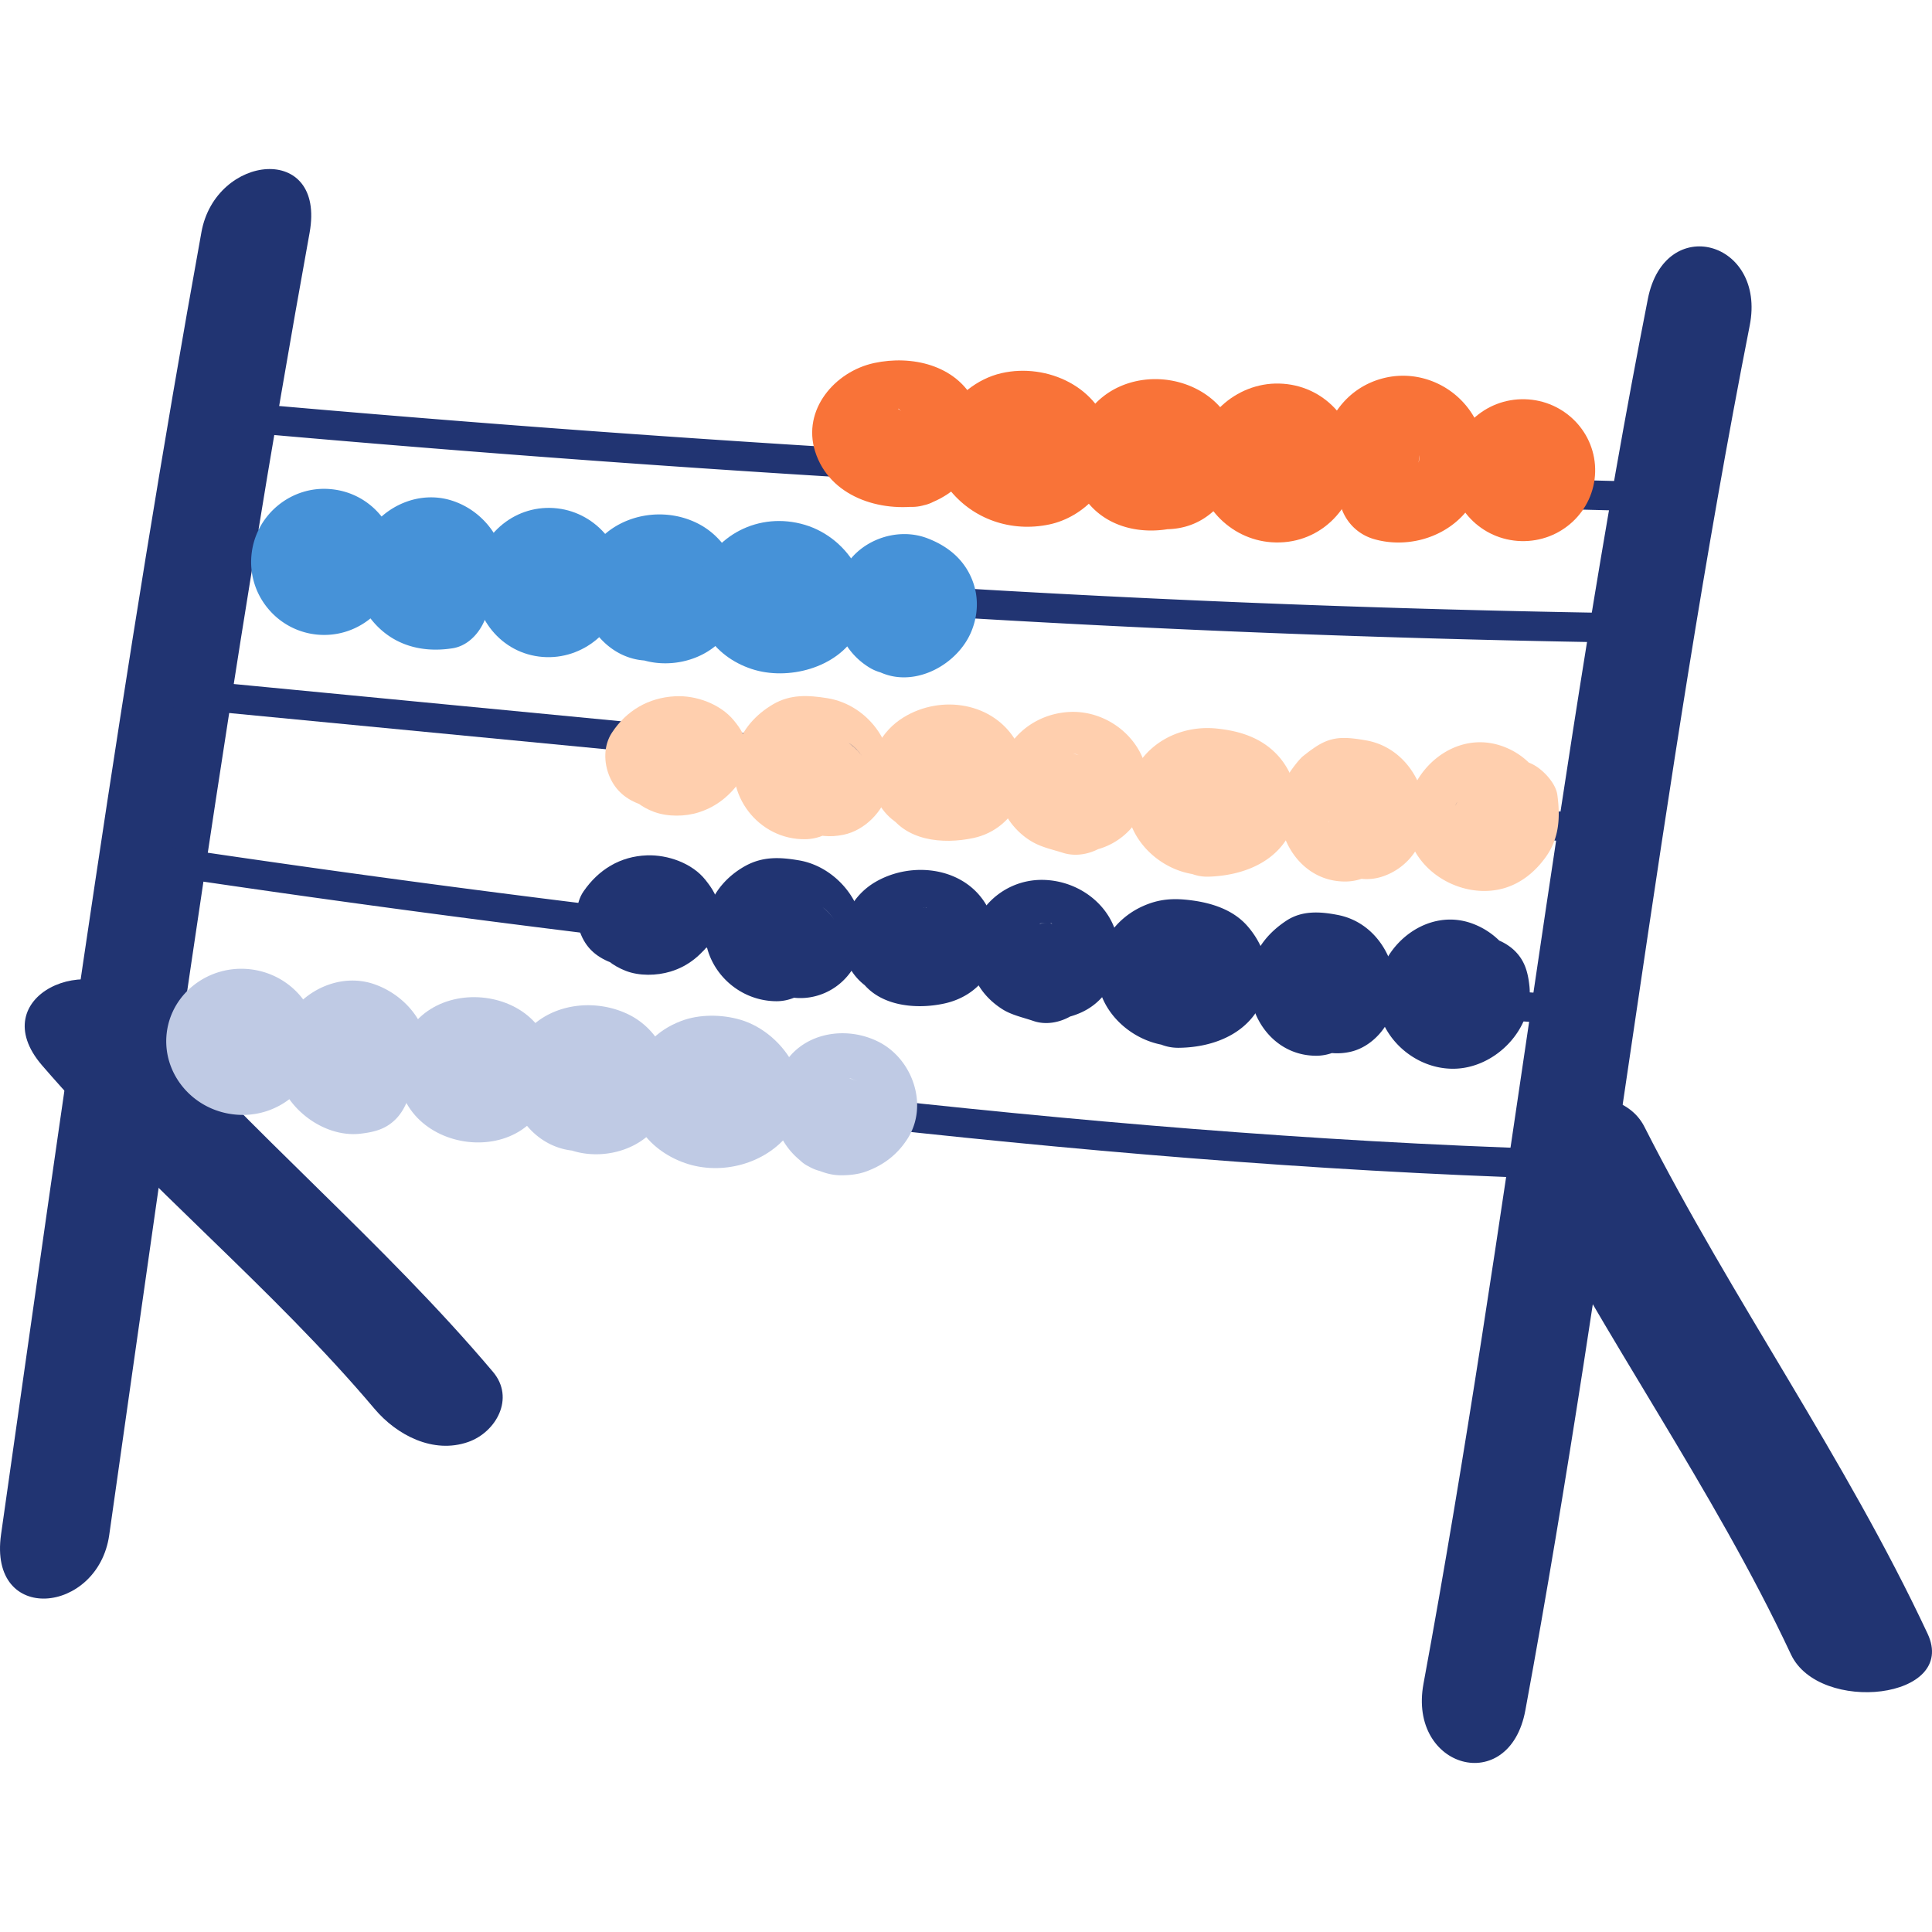 <svg preserveAspectRatio="xMidYMid meet" data-bbox="20 34 160 132" viewBox="20 34 160 132" height="200" width="200"
    xmlns="http://www.w3.org/2000/svg" data-type="color" role="img" aria-labelledby="comp-k03gpw5m-svgtitle">
    <title id="comp-k03gpw5m-svgtitle">Liczydło</title>
    <g>
        <path
            d="M156.468 44.759c-7.477 38.017-11.543 76.593-18.581 114.683-1.298 7.025 7.111 9.374 8.437 2.195 7.038-38.09 11.104-76.667 18.581-114.683 1.381-7.025-7.03-9.353-8.437-2.195z"
            fill="#213472" data-color="1"></path>
        <path
            d="M36.683 39.219c-6.486 35.793-11.471 71.844-16.595 107.851-1.071 7.528 8.022 6.622 8.957.058C34.168 111.12 39.153 75.07 45.639 39.277c1.359-7.5-7.782-6.538-8.956-.058z"
            fill="#213472" data-color="1"></path>
        <path
            d="M145.919 117.158c6.899 13.594 15.933 26.049 22.398 39.849 2.336 4.987 13.869 3.733 11.317-1.715-6.812-14.541-16.192-27.675-23.457-41.989-2.475-4.876-13.313-2.164-10.258 3.855z"
            fill="#213472" data-color="1"></path>
        <path
            d="M23.487 108.234c8.647 10.026 19.014 18.352 27.536 28.445 1.832 2.17 4.849 3.754 7.748 2.741 2.31-.807 3.896-3.628 2.057-5.806-9.123-10.804-20.055-19.794-29.299-30.513-3.968-4.603-12.979-.591-8.042 5.133z"
            fill="#213472" data-color="1"></path>
        <path
            d="M160.471 59.989a1769.943 1769.943 0 0 1-120.488-6.642c-1.564-.14-1.555 2.3 0 2.439a1769.943 1769.943 0 0 0 120.488 6.642c1.571.033 1.571-2.406 0-2.439z"
            fill="#213472" data-color="1"></path>
        <path
            d="M157.058 70.817A1243.057 1243.057 0 0 1 35.522 63.22c-1.559-.174-1.546 2.266 0 2.439a1243.057 1243.057 0 0 0 121.536 7.597c1.571.021 1.572-2.418 0-2.439z"
            fill="#213472" data-color="1"></path>
        <path
            d="M151.549 87.438L32.847 76.021c-1.563-.15-1.552 2.29 0 2.439l118.702 11.417c1.563.15 1.553-2.29 0-2.439z"
            fill="#213472" data-color="1"></path>
        <path
            d="M149.803 102.384A1351.954 1351.954 0 0 1 31.839 89.819c-1.537-.232-2.2 2.117-.649 2.352a1359.35 1359.35 0 0 0 118.613 12.652c1.569.098 1.563-2.341 0-2.439z"
            fill="#213472" data-color="1"></path>
        <path
            d="M148.598 115.169c-39.843-1.254-79.333-6.805-118.762-12.318-1.536-.215-2.201 2.135-.649 2.352 39.644 5.543 79.35 11.144 119.411 12.405 1.571.049 1.57-2.39 0-2.439z"
            fill="#213472" data-color="1"></path>
        <path
            d="M133.809 64.652c2.587.737 5.551-.019 7.384-2.018a6.896 6.896 0 0 0 .857-8.136c-1.497-2.557-4.504-3.894-7.401-3.198-3.063.736-4.962 3.364-5.226 6.392-.185 2.124 2.003 4.157 4.069 4.065 2.362-.106 3.871-1.789 4.069-4.065.01.364-.08.701-.27 1.01.233-.369.187-.312-.137.171-.474.33-.525.378-.151.144-.552.206-.615.247-.19.122a1.721 1.721 0 0 1-1.06.01c-.528-.268-.598-.296-.211-.083-.447-.37-.515-.402-.203-.094a1.423 1.423 0 0 1-.489-.843c.119.439.13.348.031-.275-.003.454.024.366.082-.263.27-.531.299-.601.088-.213.374-.446.407-.512.101-.198.465-.342.51-.398.133-.17.547-.213.608-.255.182-.126.621-.059.703-.082.247-.067.616.109.702.107.258-.005-2.045-.583-4.52.712-5.005 2.839-.493 2.166.652 4.377 2.842 5.001z"
            fill="#F97338" data-color="2"></path>
        <path
            d="M116.183 59.795c1.381.355 2.69-1.319 2.237-2.651-.453-1.332-2.137-1.987-3.518-1.634-1.381.353-2.448 1.813-1.934 3.054.754 1.823 3.215 1.231 3.215 1.231z"
            fill="#F97338" data-color="2"></path>
        <path
            d="M115.102 63.714c2.225.361 4.167-.084 5.762-1.741 1.472-1.529 2.079-3.868 1.48-5.91-1.197-4.077-6.135-5.722-9.785-3.971-3.72 1.784-5.122 6.884-2.074 9.965 1.764 1.782 4.411 2.198 6.781 1.658 2.077-.474 3.497-2.976 2.842-5-.704-2.172-2.779-3.346-5.005-2.839-.582.133.507-.095.617-.074-.108-.021-.31.083-.399.02-.09.002-.181 0-.271-.006l.695.101c-.174-.037-.753-.24-.103.028.319.151.386.174.201.069-.262-.16-.13-.061.395.295.486.461.567.923.569 1.578.099.329.064.627-.106.894-.156.306-.143.297.038-.025a2.32 2.32 0 0 1-.614.631c.331-.182.352-.2.062-.054a1.106 1.106 0 0 1-.718.154c.539-.018.025-.025-.221-.086.855.212-.444-.323-.039-.067.304.192-.45-.452-.544-.634-.203-.393-.242-.848-.185-1.277.186-1.386 1.544-1.749 2.785-1.548-2.092-.339-4.481.541-5.005 2.839-.446 1.955.595 4.636 2.842 5z"
            fill="#F97338" data-color="2"></path>
        <path
            d="M108.021 57.145c-.167-1.109-.891-1.86-1.982-2.185-1.039-.31-2.224-.285-3.145.279-.921.564-1.792 1.894-1.14 2.749 2.12 2.779 6.63 1.566 6.267-.843z"
            fill="#F97338" data-color="2"></path>
        <path
            d="M111.944 56.065c-.829-4.002-5.224-6.027-9.006-5.162-4.025.92-7.237 5.853-4.379 9.549 1.98 2.56 5.187 3.646 8.341 2.981 2.844-.6 5.465-3.228 5.189-6.286-.19-2.112-1.735-4.169-4.069-4.065-2.041.091-4.273 1.797-4.069 4.065.058.649.2-.517.261-.729.158-.319.187-.386.084-.202-.106.177-.062.124.134-.157.154-.139 1.047-.759.478-.475-.558.279.295-.138.316-.116-.042-.044-.948.305-.207.086.806-.238-.274.127-.255-.04.01-.089.924.247.266.015-.7-.247.523.117.046.041-.195-.031-.502-.464-.199-.105.211.166.234.17.068.012-.695-.756-.499.05.586 2.419-.067.227-.13.46-.296.64-.188.203-.507.174-.67.302-.24.188.42-.008.13-.031-.267-.052-.18-.027.261.076l-.363-.164.269.16-.364-.243c-.186-.21-.545-1.1-.402-.407.432 2.086 3.008 3.485 5.005 2.839 2.213-.717 3.308-2.769 2.845-5.003z"
            fill="#F97338" data-color="2"></path>
        <path
            d="M94.259 54.02c.552-.055.671-.079.357-.07-.316-.006-.196.022.358.085.022-.014-1.075-.06-.33-.037.766.024-.349.012-.24-.163.44.367.554.446.342.237-.219-.228-.123-.105.288.37.453.733.423 2.041-.013 2.774l-.412.524c.22-.205.184-.185-.106.058-.572.482.047.08.14-.014-.586.233-.728.303-.426.208.115-.036.232-.067.35-.091.673-.197-.671-.039-.225.042.13.024.484.064.617.019-.637-.101-.799-.113-.488-.037.303.086.163.015-.421-.214.622.36-.596-.644-.067-.084-.388-.41-.625-.847-.703-1.413-.03-.219.194-1.446.005-.84.063-.325.205-.605.427-.839.245-.29.255-.318.029-.084.187-.179 1.381-.688.699-.475-2.028.635-3.535 2.861-2.842 5 .66 2.036 2.83 3.519 5.005 2.839 3.631-1.136 5.946-4.964 4.098-8.579-1.546-3.024-5.211-3.836-8.299-3.174-3.271.702-5.982 3.879-4.899 7.319 1.183 3.757 5.386 5.08 8.917 4.477 2.103-.359 3.472-3.055 2.842-5-.733-2.266-2.749-3.223-5.003-2.838z"
            fill="#F97338" data-color="2"></path>
        <path fill="#F97338"
            d="M146.287 53.063c3.297.087 5.901 2.786 5.816 6.03-.085 3.244-2.827 5.805-6.124 5.718-3.297-.086-5.9-2.785-5.816-6.03.085-3.244 2.827-5.804 6.124-5.718z"
            data-color="2"></path>
        <path fill="#F97338"
            d="M125.917 52.628c3.207.084 5.74 2.71 5.657 5.865-.083 3.155-2.749 5.645-5.957 5.561-3.207-.084-5.74-2.71-5.657-5.865.083-3.155 2.749-5.645 5.957-5.56z"
            data-color="2"></path>
        <path
            d="M130.701 58.509c-.514 6.215-10.085 5.946-9.87-.322.215-6.281 9.702-5.904 9.87.322.03 1.119 1.774 1.123 1.744 0-.097-3.612-2.785-6.657-6.52-6.745-3.577-.084-6.772 2.805-6.838 6.423-.064 3.506 2.72 6.473 6.204 6.72 3.871.275 6.845-2.667 7.153-6.398.093-1.118-1.651-1.112-1.743 0z"
            fill="#F97338" data-color="2"></path>
        <path
            d="M56.407 69.767c-1.217.262-2.582-.567-2.859-1.78-.277-1.213.643-2.577 1.879-2.727s2.474 1.012 2.352 2.25"
            fill="#4692D8" data-color="3"></path>
        <path
            d="M55.325 65.847c.414-.13.828-.129 1.242.003-.412-.115-.307-.054.314.183-.683-.388.613.66.084.082.292.28.482.618.57 1.013-.084-.326-.089-.296-.016.088.079.311.064.622-.045.934.122-.41.068-.302-.163.323.228-.358.155-.269-.218.269l-.467.345c.373-.209.258-.165-.346.133-.4.115-.802.12-1.204.016l-.517-.226c.363.229.284.167-.237-.185a1.94 1.94 0 0 1-.546-.959c-.042-.686-.064-.805-.066-.357-.057 2.127 1.912 4.161 4.069 4.065 2.253-.101 4.007-1.786 4.069-4.065.075-2.768-1.872-5.273-4.492-6.073-2.658-.811-5.492.441-6.948 2.736-1.255 1.978-1.319 4.736.02 6.692 1.655 2.418 4.244 3.268 7.061 2.822 2.108-.334 3.466-3.073 2.842-5-.742-2.287-2.746-3.197-5.006-2.839z"
            fill="#4692D8" data-color="3"></path>
        <path
            d="M74 70.639c-1.296.174-2.299-1.517-1.738-2.697.561-1.18 2.166-1.599 3.383-1.12s2.023 1.946 1.418 3.036c-.89 1.601-3.063.781-3.063.781z"
            fill="#4692D8" data-color="3"></path>
        <path
            d="M74 66.574c-.469.001-.306.07.489.206.48.025.874.217 1.181.577-.22-.233-.21-.211.032.066a1.5 1.5 0 0 1 .418.775c-.216-.609.044.476.018.721-.052.488-.229.96-.582 1.315-.528.368-.609.441-.244.219l-.522.227c.727-.25-.881-.039-.107.014l-.59-.09c.324.094.32.076-.012-.052-.326-.156-.334-.148-.026.022a1.236 1.236 0 0 1-.571-.523c-.197-.287-.202-.286-.017.001l-.213-.514c-.142-.559-.008-1.246.297-1.731.134-.213 1.185-.963.695-.704l.609-.267c-.303.067-.247.065.17-.005.739-.113.196-.046-.001-.052-.642-.02.974.265.474.058-.13-.054-.281-.069-.415-.117-2.003-.728-4.544.817-5.005 2.839-.523 2.292.697 4.22 2.842 5 2.262.822 5.058.265 6.749-1.447 2.903-2.939 1.69-7.929-1.85-9.745-3.48-1.784-8.18-.375-9.478 3.495-1.224 3.648 1.649 8.054 5.661 7.842 2.122-.112 4.171-1.789 4.069-4.065-.097-2.106-1.795-4.185-4.071-4.065z"
            fill="#4692D8" data-color="3"></path>
        <path
            d="M81.721 69.097c.276-1.006 1.019-1.619 2.047-1.799.98-.171 2.055-.016 2.83.606.775.623 1.418 1.949.729 2.666-2.239 2.332-6.206.711-5.606-1.473z"
            fill="#4692D8" data-color="3"></path>
        <path
            d="M85.644 70.177c-.138.415-.432.61-.705.915-.244.159-.271.181-.082.065.191-.108.16-.098-.093.028-.312.127-.284.138.086.033l-.419.081c.467-.022.26-.005-.091-.04.643.064.015.022-.238-.164-.211-.155-.546-.832-.282-.243-.236-.526-.31-1.241-.166-1.805l.574-1.137c.402-.292.478-.361.229-.208-.478.284.711-.264.209-.076-.735.275.07-.209.165.017.002.004-.508-.02-.517-.009.104-.123 1.026.226.227-.027-.487-.154.745.373.323.125-.414-.243.65.668.211.169.062.071.544.787.277.326.358.614.438 1.258.292 1.95.436-2.075-.609-4.492-2.842-5-2.039-.464-4.537.614-5.005 2.839-.713 3.394 1.224 6.327 4.465 7.391 2.962.973 7.028-.062 8.655-2.891 2.09-3.633-.532-7.939-4.257-9.051-3.788-1.131-7.627.842-8.864 4.55-.673 2.019.777 4.53 2.842 5 2.247.512 4.286-.676 5.006-2.838z"
            fill="#4692D8" data-color="3"></path>
        <path
            d="M94.178 71.841c1.181.547 2.76-.539 2.671-1.837-.089-1.297-1.802-2.157-2.897-1.454-1.095.703-1.024 2.617.12 3.237"
            fill="#4692D8" data-color="3"></path>
        <path
            d="M93.097 75.76c2.838 1.137 6.21-.775 7.328-3.42.685-1.623.642-3.408-.221-4.973-.754-1.368-1.98-2.248-3.414-2.794-2.575-.98-5.768.219-6.983 2.707-1.396 2.856-.563 6.333 2.212 8.016 1.821 1.105 4.552.46 5.567-1.458 1.045-1.975.485-4.382-1.46-5.561a1.502 1.502 0 0 1-.245-.165l.823.636a2.287 2.287 0 0 1-.295-.319l.636.823a2.676 2.676 0 0 1-.208-.383l.41.971a2.814 2.814 0 0 1-.141-.572l.145 1.081a2.859 2.859 0 0 1 .018-.592l-.145 1.081a2.84 2.84 0 0 1 .119-.424l-.41.971c.062-.137.127-.256.21-.381l-.636.823c.095-.119.187-.215.302-.315l-.823.636c.13-.092.249-.161.395-.226l-.972.41c.149-.05.284-.082.44-.104l-1.082.145c.157-.009.298-.005.454.012l-1.082-.145c.207.038.395.094.588.175l-.972-.41c.142.071.268.146.398.236l-.823-.636c.163.131.3.268.429.432l-.636-.823c.087.131.153.253.215.397l-.41-.971c.036.095.063.193.08.293l-.145-1.081c.02.165.022.307.007.473l.145-1.081a2.427 2.427 0 0 1-.131.451l.41-.971a2.93 2.93 0 0 1-.247.404l.636-.823a3.2 3.2 0 0 1-.339.34l.823-.636a2.84 2.84 0 0 1-.553.324l.972-.41a2.94 2.94 0 0 1-.459.125l1.082-.145a2.47 2.47 0 0 1-.471.005l1.082.145a2.282 2.282 0 0 1-.458-.131c-.916-.367-2.321-.066-3.135.41-.844.493-1.649 1.46-1.87 2.429-.237 1.041-.186 2.209.41 3.132.608.944 1.392 1.451 2.43 1.867z"
            fill="#4692D8" data-color="3"></path>
        <path fill="#4692D8"
            d="M52.326 66.533a5.47 5.47 0 0 1-5.473 5.468 5.47 5.47 0 0 1-5.473-5.468 5.47 5.47 0 0 1 5.473-5.468 5.47 5.47 0 0 1 5.473 5.468z"
            data-color="3"></path>
        <path
            d="M46.856 72.582a6.019 6.019 0 0 1-4.663-2.189 6.005 6.005 0 0 1-1.367-4.423c.311-3.32 3.291-5.781 6.592-5.459 1.61.15 3.065.918 4.097 2.162a6.005 6.005 0 0 1 1.367 4.423c-.293 3.129-2.94 5.486-6.026 5.486zm-.012-10.935a4.856 4.856 0 0 0-3.113 1.125 4.846 4.846 0 0 0-1.748 3.307 4.892 4.892 0 0 0 4.415 5.32c2.661.263 5.074-1.728 5.325-4.412a4.85 4.85 0 0 0-1.105-3.574 4.853 4.853 0 0 0-3.774-1.766z"
            fill="#4692D8" data-color="3"></path>
        <path fill="#4692D8"
            d="M70.768 68.24a5.32 5.32 0 0 1-5.323 5.318 5.32 5.32 0 0 1-5.323-5.318 5.32 5.32 0 0 1 5.323-5.318 5.32 5.32 0 0 1 5.323 5.318z"
            data-color="3"></path>
        <path
            d="M59.273 67.745c-.132 3.355 2.213 6.394 5.677 6.661 3.324.257 6.319-2.24 6.652-5.556.333-3.316-2.122-6.356-5.429-6.746-3.429-.404-6.373 2.07-6.868 5.409-.163 1.097 1.517 1.57 1.681.463.335-2.261 1.96-4.138 4.375-4.184 2.619-.049 4.712 2.245 4.498 4.824-.483 5.809-9.069 4.887-8.841-.871.043-1.121-1.7-1.119-1.745 0z"
            fill="#4692D8" data-color="3"></path>
        <path
            d="M49.883 109.82c-1.271.223-2.669-.65-2.927-1.872-.259-1.222.729-2.557 2.016-2.668s2.546 1.091 2.39 2.326"
            fill="#BFCAE4" data-color="4"></path>
        <path
            d="M49.883 105.755a2.341 2.341 0 0 1-.48.034c.679.121.803.128.372.022.591.277.697.312.319.105l.444.346c-.295-.308-.232-.215.189.28.223.629.274.738.153.325.132.412.14.827.025 1.244-.278.565-.343.71-.194.433.153-.266.053-.151-.299.346.307-.294.214-.23-.28.191-.625.222-.73.273-.315.153a1.597 1.597 0 0 1-.877.076 1.432 1.432 0 0 1-.794-.241c-.464-.406-.539-.461-.225-.166a1.923 1.923 0 0 1-.546-.943c-.044-.683-.071-.801-.08-.354-.11 2.127 1.95 4.16 4.069 4.065 2.298-.103 3.951-1.786 4.069-4.065.144-2.789-1.851-5.171-4.379-6.078-2.512-.901-5.284.165-6.862 2.206-1.544 1.997-1.797 4.838-.424 7.007 1.251 1.976 3.727 3.433 6.118 3.143 1.117-.136 2.049-.364 2.877-1.191.706-.705 1.237-1.862 1.192-2.874-.093-1.982-1.81-4.339-4.072-4.064z"
            fill="#BFCAE4" data-color="4"></path>
        <path
            d="M68.137 111.255c-1.351.133-2.353-1.591-1.742-2.753.611-1.162 2.288-1.53 3.541-1.011 1.253.518 2.056 2.011 1.401 3.082-.962 1.572-3.2.682-3.2.682z"
            fill="#BFCAE4" data-color="4"></path>
        <path
            d="M68.137 107.19c.556-.011 1.261.346 1.633.744l.337.476c-.163-.286-.164-.262-.004.074.035.205.138 1.319.182.673.038.653-.148 1.19-.556 1.609-.237.268-.241.282-.01.041a1.335 1.335 0 0 1-.691.452c-.342.125-.348.134-.021.027.692-.237-.687.057-.195.043.479-.014-.881-.247-.197-.005-.518-.247-.642-.293-.373-.137.258.16.159.085-.296-.226l-.3-.418c.171.304.18.293.027-.034-.061-.51-.229-.933-.072-1.464a2.343 2.343 0 0 1 1.019-1.328l.581-.24c-.424.102-.266.089.473-.039-.206.018-.788-.087-.034.049.76.137.213.04.045-.01-.156-.047-.314-.081-.466-.14-1.991-.763-4.55.842-5.005 2.839-.53 2.323.71 4.183 2.842 5 2.296.88 5.219.341 6.932-1.431 2.882-2.98 1.654-8.021-1.998-9.762-3.206-1.528-7.521-.688-9.198 2.68-1.914 3.843.948 8.746 5.346 8.659 2.126-.042 4.168-1.839 4.069-4.065-.098-2.168-1.79-4.112-4.07-4.067z"
            fill="#BFCAE4" data-color="4"></path>
        <path
            d="M76.195 109.96c.311-.997 1.097-1.587 2.169-1.733 1.022-.139 2.135.049 2.925.697s1.426 1.994.694 2.689c-2.381 2.26-6.464.512-5.788-1.653z"
            fill="#BFCAE4" data-color="4"></path>
        <path
            d="M80.118 111.04c-.143.381-.305.693-.648.939-.119.085-.841.345-.485.266.357-.079-.666-.117.069.003.458.075.278.077-.055-.008-.381-.202-.443-.231-.186-.089.205.122.198.11-.021-.039-.073-.122-.586-.875-.273-.219-.451-.945.367-2.198.588-3.156.074-.322.619-.259-.04-.021-.537.194.705-.259.172-.101-.224.052-.18.054.131.005.358-.035.356-.041-.005-.017l-.27-.004.554.086c-.015-.041-.572-.154-.622-.162-.475-.079.701.329.305.104-.421-.238.644.649.198.149.065.073.547.773.275.314.342.582.474 1.29.313 1.95.502-2.062-.655-4.503-2.842-5-2.096-.477-4.466.629-5.005 2.839-.833 3.421 1.292 6.341 4.472 7.444 3.005 1.042 6.651.072 8.602-2.452 2.717-3.514-.282-8.316-4.02-9.418-1.54-.454-3.416-.475-4.926.105-2.1.806-3.35 2.242-4.128 4.322-.746 1.995.83 4.542 2.842 5 2.31.525 4.206-.703 5.005-2.84z"
            fill="#BFCAE4" data-color="4"></path>
        <path d="M89.07 113.103c1.214.584 2.88-.451 2.818-1.751-.062-1.3-1.821-2.215-2.975-1.547s-1.126 2.584.048 3.241"
            fill="#BFCAE4" data-color="4"></path>
        <path
            d="M87.016 116.613c.963.407 1.657.732 2.74.719.637-.007 1.327-.084 1.929-.299 1.478-.528 2.647-1.42 3.491-2.758 1.729-2.741.415-6.545-2.386-7.98-2.802-1.435-6.558-.763-8.068 2.221-1.452 2.87-.573 6.323 2.183 8.04 1.808 1.127 4.56.444 5.567-1.458 1.055-1.995.471-4.358-1.46-5.561a1.647 1.647 0 0 1-.251-.173l.823.636a1.675 1.675 0 0 1-.21-.211l.636.823a2.37 2.37 0 0 1-.297-.508l.41.971a3.015 3.015 0 0 1-.115-.429l.145 1.081a2.799 2.799 0 0 1-.009-.593l-.145 1.081c.032-.199.082-.379.157-.566l-.41.971c.068-.136.138-.252.227-.374l-.636.823a2.26 2.26 0 0 1 .321-.305l-.823.636c.085-.06.174-.112.269-.155l-.972.41c.152-.06.289-.1.45-.131l-1.082.145a2.53 2.53 0 0 1 .627.01l-1.082-.145c.16.033.306.074.46.13l-.972-.41c.199.087.377.187.555.313l-.823-.636c.165.135.305.277.436.446l-.636-.823c.059.083.111.171.155.263l-.41-.971c.062.147.103.279.135.436l-.145-1.081a2.08 2.08 0 0 1-.002.46l.145-1.081a2.317 2.317 0 0 1-.135.431l.41-.971a2.68 2.68 0 0 1-.247.385l.636-.823c-.107.12-.213.222-.336.325l.823-.636c-.175.126-.35.227-.548.315l.972-.41a3.154 3.154 0 0 1-.456.129l1.082-.145a2.467 2.467 0 0 1-.625.003l1.082.145a1.69 1.69 0 0 1-.305-.08l.972.41-.148-.062c-1.052-.445-1.982-.727-3.135-.41-.944.26-1.966.989-2.431 1.868-.499.943-.749 2.086-.41 3.132.304.929.925 2.026 1.872 2.427z"
            fill="#BFCAE4" data-color="4"></path>
        <path fill="#BFCAE4"
            d="M40.68 100.85c3.12.368 5.362 3.099 5.007 6.098s-3.171 5.13-6.292 4.761-5.362-3.1-5.007-6.098 3.172-5.131 6.292-4.762z"
            data-color="4"></path>
        <path
            d="M40.1 112.333a6.43 6.43 0 0 1-.793-.049c-3.432-.415-5.898-3.447-5.497-6.757.402-3.308 3.529-5.663 6.952-5.251 3.433.415 5.9 3.447 5.498 6.758-.194 1.607-1.028 3.039-2.346 4.032a6.328 6.328 0 0 1-3.814 1.267zm-.12-10.944c-2.533 0-4.717 1.809-5.016 4.278-.324 2.674 1.687 5.125 4.484 5.464a5.193 5.193 0 0 0 3.767-.994c1.064-.801 1.736-1.953 1.892-3.245.324-2.674-1.687-5.126-4.484-5.465a5.599 5.599 0 0 0-.643-.038z"
            fill="#BFCAE4" data-color="4"></path>
        <path fill="#BFCAE4"
            d="M59.936 103.3c3.035.358 5.216 3.014 4.87 5.931s-3.085 4.991-6.12 4.632-5.216-3.014-4.87-5.932 3.085-4.991 6.12-4.632z"
            data-color="4"></path>
        <path
            d="M52.942 107.917c-.511 7.885 11.728 9.352 12.716 1.445.99-7.917-11.299-9.445-12.685-1.677-.196 1.096 1.484 1.567 1.681.463 1.017-5.697 9.928-4.856 9.259.978-.67 5.841-9.601 4.562-9.228-1.21.073-1.118-1.671-1.114-1.743.001z"
            fill="#BFCAE4" data-color="4"></path>
        <path
            d="M144.202 88.437c.663-1.046-.097-2.649-1.319-2.853-1.222-.205-2.447.986-2.333 2.219.114 1.233 1.464 2.174 2.676 1.916 1.212-.259 2.055-1.601 1.823-2.817"
            fill="#FFCFAE" data-color="5"></path>
        <path
            d="M147.715 90.489c1.817-3.369.169-7.628-3.54-8.774-3.871-1.196-7.601 2.173-7.696 5.966-.099 3.925 3.958 6.703 7.6 5.993 1.675-.327 3.019-1.391 3.98-2.763 1.088-1.554 1.158-3.281.913-5.089-.126-.932-1.101-1.98-1.87-2.429-.872-.51-2.157-.726-3.135-.41-.984.318-1.934.928-2.431 1.868-.548 1.037-.566 1.983-.41 3.132l-.107-.621c.12-.657.14-.827.061-.512-.163.481.386-.78.145-.332-.225.417.635-.665.132-.196.3-.28.62-.461 1.011-.583-.539.169.529-.004.714.001.348.063.416.067.203.011-.299-.091-.152-.029.441.185.145.086.626.609.28.21l.355.462c.21.603.27.754.181.452-.055-.209-.048-.145.021.194.062.2.069.401.023.605-.048.476-.218.918-.578 1.258-.137.129-.716.425-.243.188-.466.234-.909.355-1.437.286a2.317 2.317 0 0 1-1.141-.453c-.185-.137-.783-1.036-.496-.487a2.626 2.626 0 0 1-.314-1.23c-.003.323.011.283.043-.12.009-.326.099-.63.272-.914-1.009 1.871-.529 4.512 1.46 5.561 1.89.998 4.485.54 5.563-1.459z"
            fill="#FFCFAE" data-color="5"></path>
        <path
            d="M120.108 88.537c1.855-.01 2.858-.667 3.156-1.471s-.208-1.731-.939-2.179-1.626-.526-2.483-.554c-.8-.026-.469-.042-1.195.295s-1.321 1.081-1.241 1.877c.102 1.017 1.196 1.979 2.216 1.896"
            fill="#FFCFAE" data-color="5"></path>
        <path
            d="M120.108 92.602c3.105-.102 6.171-1.41 7.117-4.608.569-1.923-.153-4.156-1.526-5.564-1.338-1.373-3.079-1.904-4.934-2.095-3.117-.321-6.198 1.316-7.198 4.429-1.252 3.898 2.258 7.635 6.055 7.703 2.129.038 4.166-1.897 4.069-4.065-.1-2.235-1.787-4.024-4.069-4.065.8.014 1.617.536 1.766 1.391l-.243 1.863c-.882.726-1.03.908-.445.548 1.257-.572-.81.354-1.174.249.118.034 1.34.153.879.038-.295-.038-.237-.011.176.08a1.426 1.426 0 0 1-.636-.328c-.941-.942-.757-2.523.121-3.459-.294.284-.205.219.267-.193l.464-.179c-.203.071-.41.126-.621.166.482-.062.459-.075-.068-.041-2.125.07-4.169 1.819-4.069 4.065.097 2.142 1.791 4.14 4.069 4.065z"
            fill="#FFCFAE" data-color="5"></path>
        <path
            d="M132.572 88.304c.31.733 1.177.453 1.371-.348.194-.801-.155-1.732-.651-2.187-.497-.454-1.1-.539-1.678-.574-.54-.033-.316-.046-.803.285-.487.331-.881 1.07-.821 1.866.077 1.018.861 1.666 1.548 1.592"
            fill="#FFCFAE" data-color="5"></path>
        <path
            d="M129.059 90.355c.994 1.825 3.293 2.892 5.324 2.269 1.762-.54 3.145-2 3.523-3.81.685-3.272-1.342-6.906-4.775-7.499-.593-.102-1.221-.201-1.828-.201-1.303-.002-2.141.531-3.092 1.284l.546-.429c-.303.229-.604.462-.903.698-.323.314-.597.672-.864 1.037a5.467 5.467 0 0 0-.901 2.041c-.728 3.465 1.614 7.364 5.448 7.256 2.125-.06 4.169-1.826 4.069-4.065-.096-2.151-1.79-4.129-4.069-4.065-.702.005-.23.148 1.415.429-.343-.207-.212-.104.393.309.32.305.536.671.65 1.097.053.727.073.852.059.375.015.397-.083.764-.293 1.101.229-.368.152-.269-.232.295-.77.602-.66.519.328-.247-.692.459-.885.614-.579.467l-2.053.555c.212-.027 1.002.073.285-.02-.713-.093.203.227-.384-.11a1.046 1.046 0 0 1-.493-.3c-.258-.227-.286-.242-.085-.044-.241-.274-.611-.679-.629-1.071.002.051.16.403.118.432l-.106-.63a1.887 1.887 0 0 1 .222-.942c.158-.511.524-.859 1.1-1.045 1.363-1.469 2.974-1.226 4.834.73-1.018-1.87-3.759-2.623-5.567-1.458-1.9 1.223-2.55 3.561-1.461 5.561z"
            fill="#FFCFAE" data-color="5"></path>
        <path
            d="M87.979 84.796c.377.731 1.443.446 1.687-.357.244-.802-.18-1.732-.788-2.183s-1.349-.533-2.06-.564c-.663-.029-.389-.044-.989.29-.6.334-1.089 1.075-1.02 1.871.089 1.018 1.049 1.661 1.894 1.583"
            fill="#FFCFAE" data-color="5"></path>
        <path
            d="M84.466 86.848c1.258 1.849 3.159 2.749 5.394 2.282 1.769-.37 3.244-1.906 3.729-3.609.995-3.493-1.567-7.143-5.076-7.701-1.59-.253-3.056-.337-4.501.513-1.427.84-2.576 2.103-3.035 3.722-1.059 3.732 1.839 7.509 5.727 7.446 2.127-.035 4.168-1.845 4.069-4.065-.097-2.173-1.789-4.102-4.069-4.065-.701-.01-.323.114 1.134.371l.418.36c.527.578.763 1.491.523 2.25-.063.199-.567 1.201-.896 1.139.104-.058.206-.119.306-.185.569-.358.025-.212-1.632.438.235.055 1.132.18.098-.04.689.147-.265-.206-.458-.407-2.203-2.284 2.49-6.677 5.295-2.553-1.194-1.755-3.633-2.704-5.567-1.458-1.748 1.127-2.738 3.681-1.459 5.562z"
            fill="#FFCFAE" data-color="5"></path>
        <path
            d="M109.147 86.556c1.554-.188 1.925-.954 1.839-1.841-.086-.887-.947-1.548-1.83-1.675-.767-.11-1.611.133-2.094.739-.483.605-.495 1.582.07 2.112s.709.402 1.977.818"
            fill="#FFCFAE" data-color="5"></path>
        <path
            d="M110.229 90.475c2.777-.41 4.873-2.802 4.836-5.614-.044-3.396-3.15-6.063-6.491-5.9-3.768.184-6.644 3.509-5.757 7.294.336 1.434 1.411 2.74 2.679 3.466.794.455 1.673.633 2.532.906 2.029.646 4.53-.757 5.005-2.839.506-2.219-.67-4.309-2.842-5a28.233 28.233 0 0 0-1.066-.311c-.098-.027-.196-.074-.295-.094.58.114.891.341 1.295.736-.389-.38.338.538.404.682.241.522.289 1.058.169 1.618-.118.55-.578 1.142-1.062 1.42l-.552.219c.326-.08.298-.088-.085-.021-.349.033-.413.047-.192.042.328.006.157-.02-.513-.079l.216.064a1.458 1.458 0 0 1-.789-.411c-.28-.241-.304-.253-.069-.035l-.377-.472a1.787 1.787 0 0 1-.298-.928c-.04-.407-.056-.479-.048-.215l.116-.803c-.069.258-.028.182.124-.227.188-.394.217-.474.085-.242l.452-.605c.618-.433.785-.568.5-.405-.272.148-.092.072.542-.228-.166-.032-.516.116-.682.14-.938.138-1.976 1.09-2.431 1.868-.51.871-.727 2.155-.41 3.132.319.984.929 1.932 1.87 2.429 1.031.548 1.989.582 3.134.413z"
            fill="#FFCFAE" data-color="5"></path>
        <path
            d="M96.974 85.087c.333.794 3.255.576 3.69-.167.435-.743.034-1.775-.704-2.218-.738-.443-1.69-.389-2.494-.082-.551.21-1.097.577-1.266 1.141-.169.564.254 1.296.841 1.238"
            fill="#FFCFAE" data-color="5"></path>
        <path
            d="M93.461 87.139c1.431 2.513 4.597 2.805 7.149 2.264 3.57-.758 5.406-4.766 3.562-7.971-1.88-3.269-6.216-3.934-9.33-2.032-1.855 1.133-2.953 3.175-2.661 5.341.341 2.535 2.375 4.164 4.859 4.323 2.128.136 4.163-1.967 4.069-4.065-.104-2.318-1.789-3.919-4.069-4.065l3.082 3.907-.651 1.174c-.121.139-.658.492-.188.214-.226.134-.705.263-.183.146-.248.055-.756.056-.221.074-.73-.025-1.401-.383-1.786-1.021-.781-1.296.139-3.203 1.216-3.749-.265.134.909-.237.558-.229-.094.002-.242.064-.333.092-.745.232.957-.016.151-.024-.221-.002-1.098-.073-.271.032.849.108-.223-.186.578.167.368.176.468.218.301.125-.558-.322-.16.076 1.195 1.193-1.053-1.849-3.734-2.638-5.567-1.458-1.87 1.205-2.587 3.583-1.46 5.562z"
            fill="#FFCFAE" data-color="5"></path>
        <path d="M75.261 83.322c.914.387 2.081.031 2.624-.799-.876-1.161-2.952-1.047-3.694.204l1.296.446" fill="#FFCFAE"
            data-color="5"></path>
        <path
            d="M74.18 87.242c1.131.411 2.566.396 3.709.026 1.531-.496 2.574-1.412 3.51-2.693.52-.711.594-1.765.483-2.592-.127-.942-.507-1.598-1.119-2.334-1.128-1.358-3.123-2.081-4.86-1.987-2.205.119-4.015 1.18-5.224 3.013-.707 1.072-.685 2.48-.205 3.618.509 1.205 1.408 1.931 2.637 2.353l1.296.446c2.015.693 4.538-.791 5.005-2.839.515-2.261-.685-4.258-2.842-5l-1.296-.446 2.431 5.971c-.023.035-.691.778-.316.422-.796.757-.664.457-.338.295.405-.201-.93.35-.492.227.363-.103-1.141.035-.483.06.556.021-.559-.08-.565-.104.002.008.336.078.332.086l-.659-.276c.244.15.201.106-.13-.13-.566-.44-.164-.104-.045.039l-.636-4.926.388-.516c.557-.389.703-.5.437-.332-.344.169 1.022-.236.338-.137.081-.012 1.044-.047.494-.073 1.082.051.728.14.313-.011-2.003-.728-4.544.816-5.005 2.839-.523 2.292.697 4.222 2.842 5.001z"
            fill="#FFCFAE" data-color="5"></path>
        <path
            d="M141.708 103.154c.687-1.031-.036-2.65-1.254-2.883-1.217-.232-2.469.931-2.383 2.166.086 1.235 1.414 2.207 2.632 1.976 1.218-.231 2.091-1.554 1.887-2.775"
            fill="#FFCFAE" data-color="5"></path>
        <path
            d="M145.221 105.206c1.881-3.306.23-7.418-3.278-8.717-3.637-1.347-7.386 1.58-7.867 5.163-.487 3.622 2.696 6.876 6.283 6.857 3.489-.018 6.686-3.321 6.299-6.871-.121-1.109-.373-2.057-1.192-2.874-.706-.705-1.863-1.236-2.877-1.191-2.007.09-4.315 1.801-4.069 4.065.027.244-.123.782.059.193a.893.893 0 0 1 .152-.552c.141-.289.161-.338.06-.146-.251.406.635-.618.11-.145.277-.25.589-.465.958-.555.653-.043.819-.061.499-.054-.22-.002-.154.011.199.039a.988.988 0 0 1 .584.162c.337.163.359.168.067.014.127.089.653.589.289.197.356.384.572.801.613 1.33.048.207.039.411-.027.612-.071.335-.079.395-.024.179.061-.207.038-.158-.067.148a1.45 1.45 0 0 1-.431.703c-.126.124-.703.46-.233.201-.455.25-.909.372-1.433.312a2.322 2.322 0 0 1-1.149-.435c-.182-.13-.813-1.02-.511-.475a2.629 2.629 0 0 1-.333-1.225c-.008.324.003.283.033-.121.004-.326.09-.632.259-.919-1.052 1.849-.499 4.528 1.46 5.561 1.931 1.021 4.444.518 5.567-1.456z"
            fill="#213472" data-color="1"></path>
        <path
            d="M117.618 102.709c1.855.032 2.872-.602 3.189-1.399.316-.797-.169-1.735-.89-2.2s-1.613-.563-2.47-.61c-.8-.044-.468-.053-1.201.268-.734.321-1.345 1.051-1.283 1.848.079 1.019 1.151 2.006 2.173 1.946"
            fill="#FFCFAE" data-color="5"></path>
        <path
            d="M117.618 106.774c3.106-.032 6.195-1.35 7.153-4.535.597-1.983-.168-4.081-1.489-5.575-1.16-1.311-2.881-1.87-4.556-2.095-1.521-.204-2.748-.142-4.16.512-1.609.746-2.873 2.102-3.428 3.796-1.286 3.929 2.207 7.597 5.997 7.75 2.129.086 4.164-1.931 4.069-4.065-.102-2.276-1.788-3.973-4.069-4.065.798.032 1.638.519 1.803 1.342l-.214 1.867c-.873.731-1.014.922-.425.571.402-.181.384-.18-.054.002-.349.167-.72.256-1.114.267.228.012.456.026.684.042-.405-.071-.46-.077-.165-.018.18.033.357.08.53.142-.482-.089-.847-.376-1.095-.862-.522-.88-.22-2.213.511-2.897.548-.374.634-.442.257-.205l.459-.191c-.43.101-.396.119.102.054a6.843 6.843 0 0 1-.797.031c-2.127.022-4.168 1.854-4.069 4.065.1 2.186 1.79 4.091 4.07 4.067z"
            fill="#213472" data-color="1"></path>
        <path
            d="M130.084 102.758c.294.74 1.166.479 1.378-.317.212-.797-.115-1.735-.602-2.201s-1.088-.564-1.665-.612c-.539-.045-.315-.053-.809.267-.494.32-.905 1.049-.863 1.847.054 1.019.823 1.685 1.512 1.626"
            fill="#FFCFAE" data-color="5"></path>
        <path
            d="M126.571 104.809c.991 1.921 3.268 2.774 5.314 2.285 1.754-.419 3.185-2.066 3.545-3.794.67-3.22-1.215-6.851-4.609-7.521-1.47-.291-2.986-.395-4.294.471-1.403.928-2.515 2.21-2.892 3.892-.786 3.51 1.593 7.311 5.4 7.29 2.128-.012 4.167-1.861 4.069-4.065-.098-2.192-1.788-4.078-4.069-4.065.509.015.982.153 1.418.414.564.488.697.588.401.299.324.301.545.664.665 1.089.056.725.081.85.075.374-.032.931-.426 1.399-1.154 1.926 1.113-.805-2.048.271-1.35.279.323.03.143.001-.54-.086.146.023.29.056.431.099a2.098 2.098 0 0 1-.997-.583c-.414-.592-.507-.708-.281-.349-.244-.65-.302-.771-.173-.361-.062-.711-.086-.848-.071-.409.008-.743.296-1.39.863-1.94 1.627-1.406 3.386-1.189 5.275.65-.976-1.894-3.788-2.604-5.567-1.458-1.932 1.247-2.503 3.538-1.459 5.563z"
            fill="#213472" data-color="1"></path>
        <path
            d="M85.582 98.243c.36.739 1.433.478 1.695-.318.262-.797-.141-1.735-.738-2.2-.597-.465-1.337-.563-2.046-.611-.662-.044-.388-.053-.995.267-.608.32-1.113 1.05-1.062 1.848.066 1.019 1.011 1.685 1.857 1.625"
            fill="#FFCFAE" data-color="5"></path>
        <path
            d="M82.069 100.294c2.418 3.732 7.757 2.849 9.131-1.289 1.147-3.456-1.61-7.167-5.014-7.751-1.604-.275-3.034-.343-4.503.482-1.45.815-2.58 2.088-3.064 3.695-1.134 3.767 1.826 7.462 5.674 7.486 2.129.013 4.166-1.879 4.069-4.065-.099-2.214-1.787-4.05-4.069-4.065 1.449.009 2.528 1.552 2.125 2.94-.044.15-.567 1.27-.867 1.162a4.14 4.14 0 0 0 .31-.178c.577-.346.033-.197-1.63.448.22.06 1.164.152.095-.013l.298.076a1.673 1.673 0 0 1-.771-.453c-2.345-2.308 2.666-6.555 5.242-2.579-1.155-1.783-3.662-2.685-5.567-1.458-1.782 1.149-2.695 3.653-1.459 5.562z"
            fill="#213472" data-color="1"></path>
        <path
            d="M106.705 100.48c1.558-.153 1.946-.911 1.881-1.799s-.912-1.569-1.792-1.716c-.764-.128-1.614.097-2.11.691-.496.594-.53 1.57.022 2.113s.7.418 1.958.862"
            fill="#FFCFAE" data-color="5"></path>
        <path
            d="M106.705 104.545c1.616-.201 3.108-.524 4.324-1.711 1.037-1.012 1.605-2.42 1.629-3.862.057-3.442-2.894-6.01-6.213-6.102-3.683-.102-6.598 3.094-6.111 6.716.228 1.699 1.246 3.085 2.68 3.994.769.488 1.714.679 2.568.972 2.015.692 4.538-.79 5.005-2.839.515-2.26-.684-4.26-2.842-5-.349-.12-.701-.241-1.058-.335-.596-.157.553.253.578.265-.336-.154-.458-.506.43.36-.555-.54.595 1.02.644 1.499.029.407.041.449.035.126l-.067.665c-.11.552-.56 1.152-1.039 1.439l-.548.229c.328-.076.3-.08-.083-.011-.348.034-.412.051-.192.05.334.013.157-.011-.531-.071.652.128-.714-.343-.305-.12.265.168.126.062-.417-.318l-.38-.509c.149.271.136.23-.039-.123a1.87 1.87 0 0 1-.249-1.03c.025.591.211-1.029.09-.593.051-.182.46-.922.763-1.252-.192.185-.13.144.183-.123.261-.251.573-.412.936-.485-.264.022-1.037.196.208.041-1.119.139-2.047.361-2.877 1.191-.706.705-1.237 1.862-1.192 2.874.047 1.051.393 2.142 1.192 2.874.739.675 1.835 1.319 2.878 1.189z"
            fill="#213472" data-color="1"></path>
        <path
            d="M94.568 98.737c.315.801 3.241.649 3.693-.083.452-.732.074-1.774-.654-2.233-.728-.459-1.68-.427-2.492-.139-.555.197-1.11.552-1.292 1.112-.181.56.225 1.301.812 1.257"
            fill="#FFCFAE" data-color="5"></path>
        <path
            d="M91.055 100.788c1.349 2.498 4.638 2.865 7.14 2.321 1.436-.312 2.703-1.083 3.516-2.322 1.099-1.674 1.002-3.897.091-5.622-1.77-3.349-6.24-3.92-9.316-2.117-1.867 1.095-2.98 3.17-2.691 5.325.344 2.555 2.34 4.126 4.841 4.342 2.126.184 4.161-2.001 4.069-4.065-.106-2.36-1.791-3.868-4.069-4.065l-.211-.018 2.053.555.976 1.075-.018 3.021c-.144.29-.457.616-.735.782-.358.214-.691.309-.088.082.522-.197-.762.134-.221.057.231.009.191.004-.119-.015a.883.883 0 0 1-.491-.107 2.034 2.034 0 0 1-.874-.638c-1.04-1.257-.291-3.249 1.052-4.006-.426.24.58-.268.574-.23-.005.027-.294.084-.326.091-.559.108.537-.057.536-.056-.019.035-.335.025-.381.027-.126.004-.253-.007-.378 0-.677.038.811.157.468.075-.191-.046-.543-.191.125.097.595.256 1.19.728 1.503 1.308-1.012-1.874-3.763-2.62-5.567-1.458-1.903 1.226-2.541 3.557-1.459 5.561z"
            fill="#213472" data-color="1"></path>
        <path d="M72.901 96.481c.905.407 2.08.079 2.642-.739-.849-1.181-2.927-1.113-3.698.12l1.286.475" fill="#FFCFAE"
            data-color="5"></path>
        <path
            d="M71.819 100.401c1.125.438 2.561.408 3.708.061 1.551-.47 2.566-1.412 3.529-2.668.531-.693.592-1.782.483-2.592-.129-.956-.518-1.576-1.119-2.334-1.099-1.385-3.115-2.092-4.842-2.031-2.217.077-4.003 1.178-5.246 2.974-.726 1.048-.677 2.5-.205 3.618.517 1.224 1.409 1.9 2.637 2.353l1.286.475c2 .739 4.545-.824 5.005-2.839.525-2.301-.701-4.209-2.842-5l-1.286-.475 2.431 5.971c-.02.029-.678.796-.307.429-.593.422-.754.551-.481.387.178-.1.092-.069-.256.093-.672.277-.247.094-.082.064.413-.075-1.178.075-.482.073.556-.001-.559-.048-.566-.092.001.004.333.089.33.094l-.662-.269c.242.154.197.112-.134-.124-.558-.424-.176-.107-.053.048l-.636-4.926.381-.522c.555-.39.699-.504.43-.341-.346.181 1.019-.27.332-.151.076-.013 1.047-.072.493-.086 1.031.026.75.14.317-.028-.925-.36-2.313-.071-3.135.41-.844.493-1.649 1.46-1.87 2.429-.531 2.331.714 4.17 2.842 4.999z"
            fill="#213472" data-color="1"></path>
    </g>
</svg>